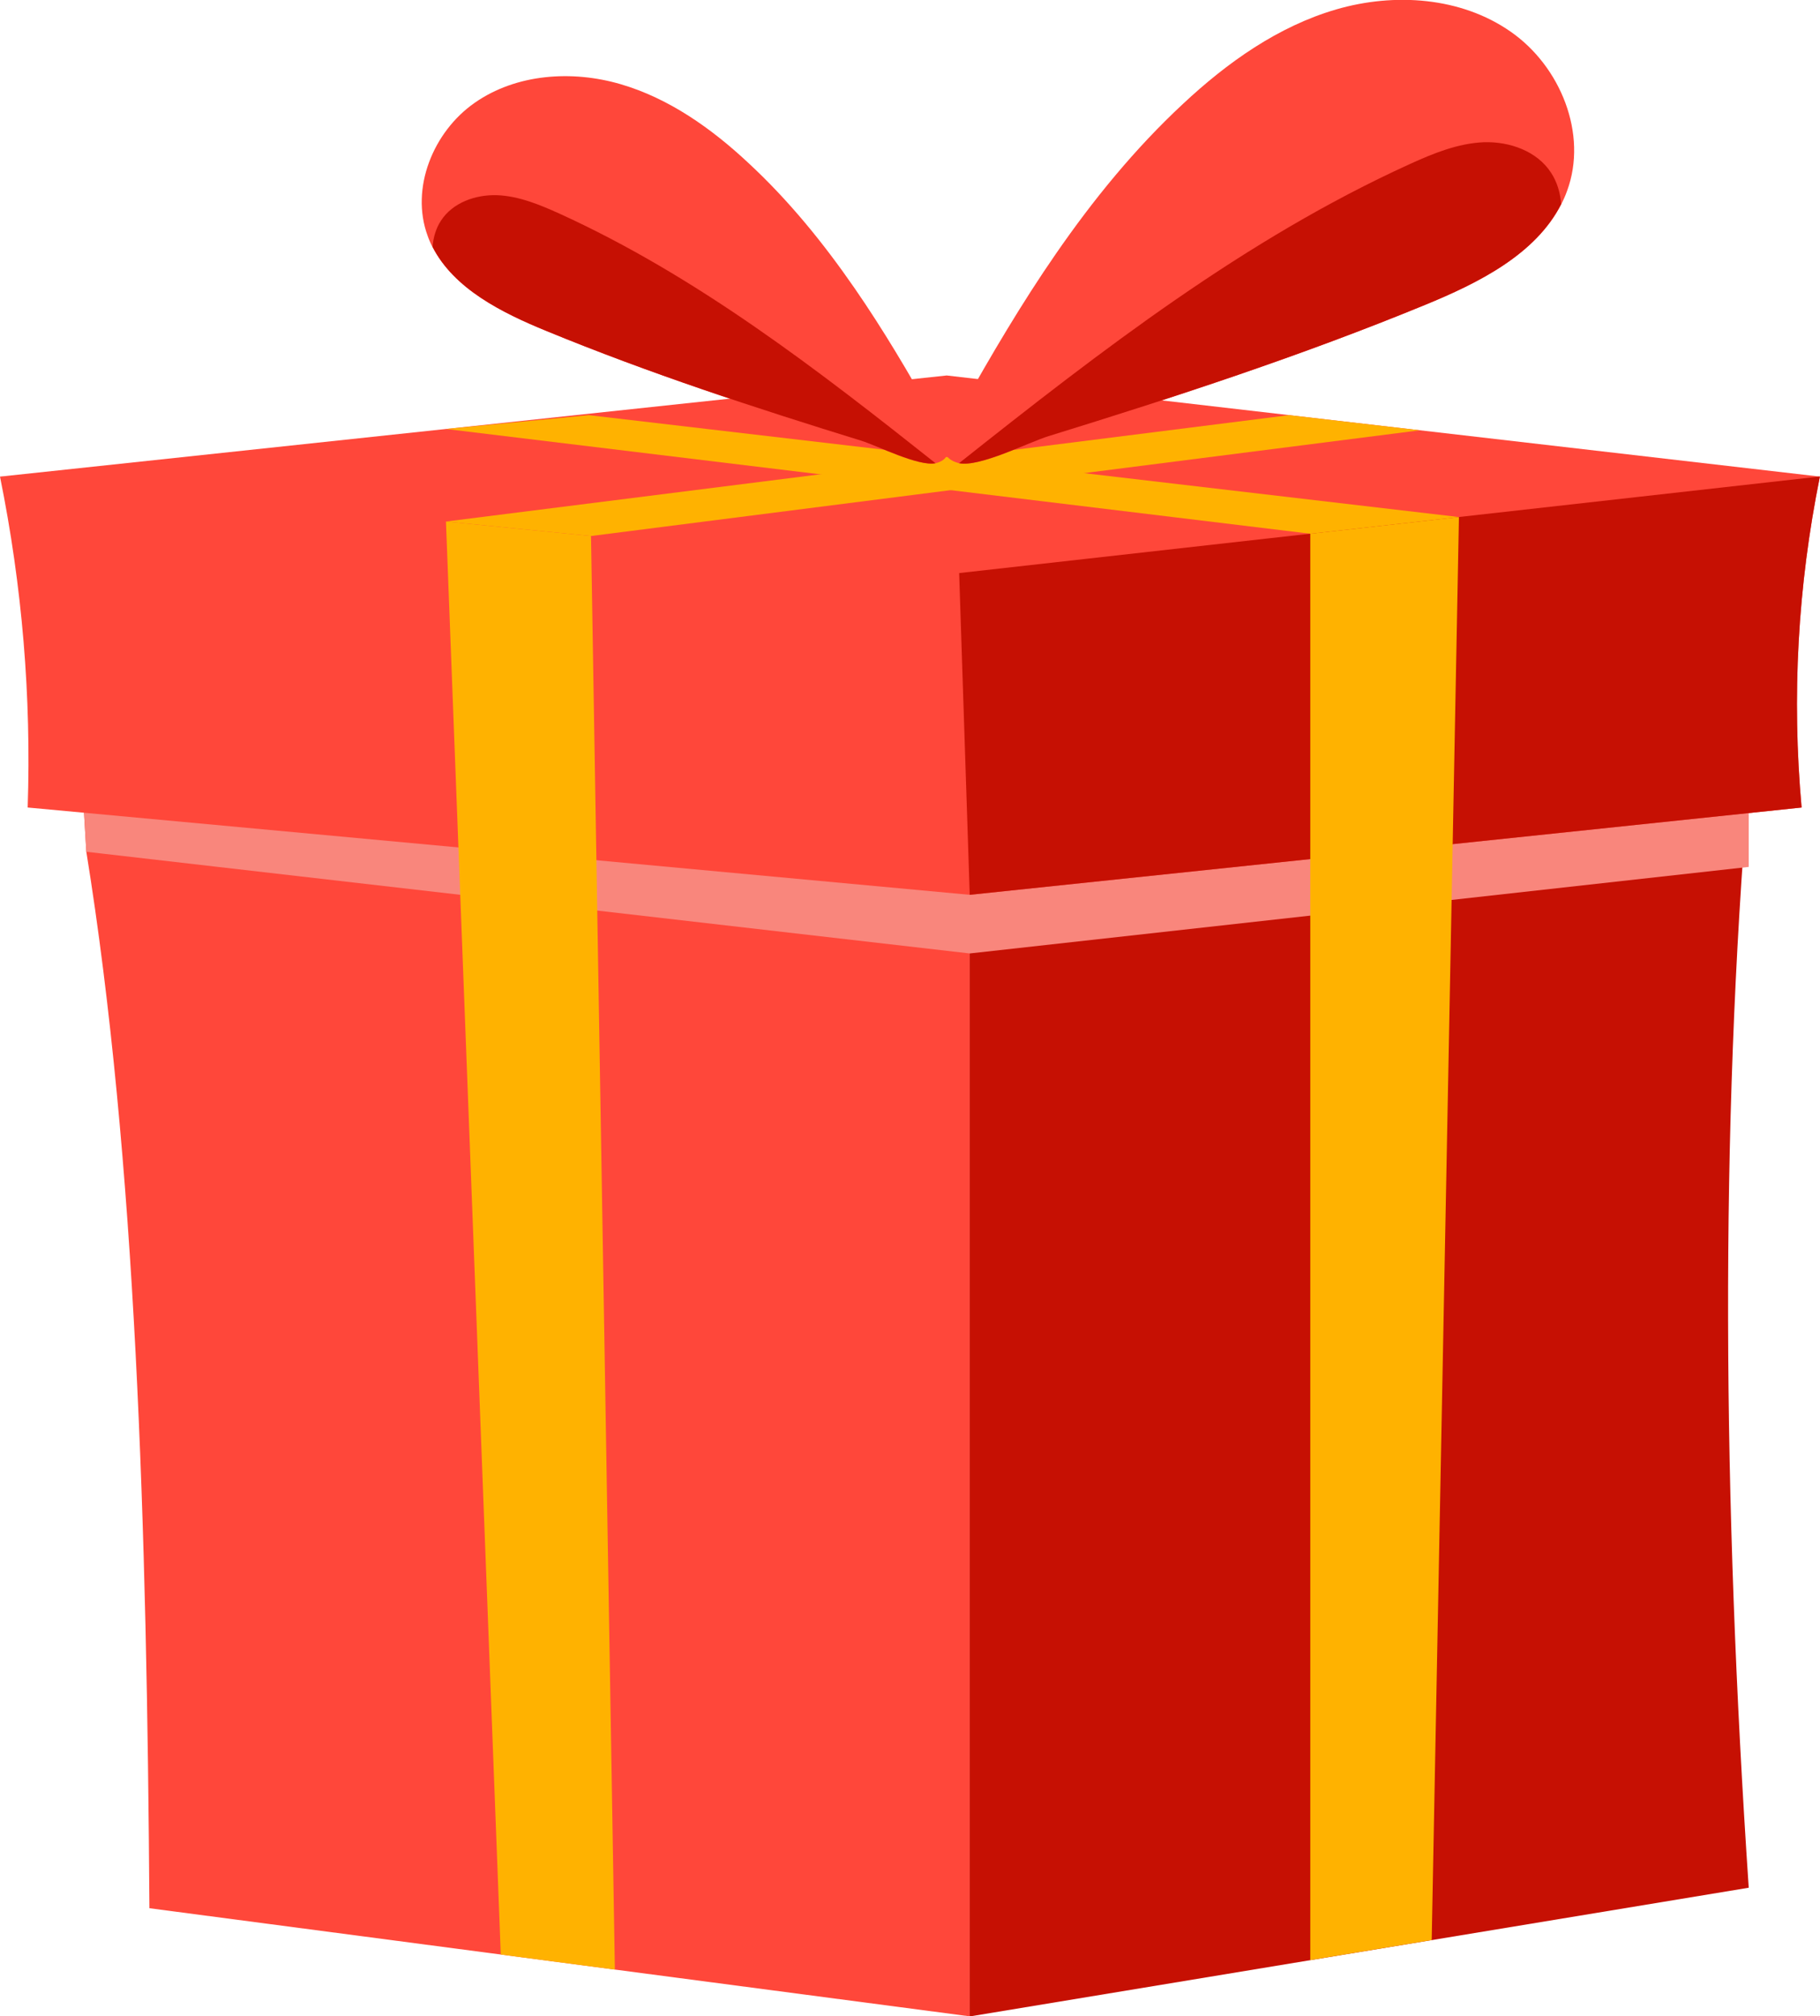 <?xml version="1.0" encoding="UTF-8"?>
<svg xmlns="http://www.w3.org/2000/svg" viewBox="0 0 167 185">
  <defs>
    <style>
      .cls-1 {
        fill: #ff473a;
      }

      .cls-2 {
        fill: #ffb200;
      }

      .cls-3 {
        fill: #f9867c;
        mix-blend-mode: multiply;
      }

      .cls-4 {
        fill: #c61003;
      }

      .cls-5 {
        isolation: isolate;
      }
    </style>
  </defs>
  <g class="cls-5">
    <g id="_Слой_2" data-name="Слой 2">
      <g id="_Слой_1-2" data-name="Слой 1">
        <g>
          <g>
            <g>
              <path class="cls-1" d="m88.98,78.31v106.69l-75.27-9.92c-.23-34.95-1.23-68.71-5.79-96.94l-.37-6.32,81.43,6.48Z"/>
              <path class="cls-4" d="m160.46,71.83c-2.66,31.91-2.39,65.88,0,101.37l-71.48,11.81v-106.69l71.48-6.48Z"/>
            </g>
            <polygon class="cls-3" points="160.46 71.83 160.46 79.54 88.98 87.48 7.92 78.15 7.54 71.83 88.98 78.31 160.46 71.83"/>
            <g>
              <polygon class="cls-1" points="0 43.73 86.87 34.45 167 43.73 86.03 58.07 0 43.73"/>
              <g>
                <path class="cls-1" d="m165.31,74.09l-76.33,8.01L2.54,74.09c.34-10.17-.5-20.29-2.54-30.36l88.01,8.86,78.98-8.86c-2.04,10.08-2.59,20.21-1.68,30.36Z"/>
                <path class="cls-4" d="m165.31,74.09l-76.33,8.01-.97-29.52,78.98-8.86c-2.04,10.08-2.59,20.21-1.68,30.36Z"/>
              </g>
            </g>
          </g>
          <g>
            <g>
              <g>
                <polygon class="cls-2" points="40.92 47.85 54.23 49.18 56.42 180.71 45.95 179.33 40.92 47.85"/>
                <polygon class="cls-2" points="40.92 47.85 118.28 38.09 130.28 39.48 54.23 49.18 40.92 47.85"/>
              </g>
              <g>
                <polygon class="cls-2" points="120.23 48.97 120.23 179.84 131.37 178 133.87 47.44 120.23 48.97"/>
                <polygon class="cls-2" points="133.87 47.44 54.03 38.09 40.92 39.36 120.23 48.97 133.87 47.44"/>
              </g>
            </g>
            <g>
              <g>
                <path class="cls-1" d="m85.94,42.49s-.06.01-.1.01c-1.56.32-5.35-1.61-6.84-2.07-9.74-3.01-19.43-6.18-28.86-10.06-4.1-1.68-8.48-3.86-10.46-7.72-.17-.32-.32-.66-.44-1.01-1.61-4.36.51-9.56,4.32-12.21,3.81-2.66,8.91-3.01,13.37-1.71,4.46,1.3,8.36,4.07,11.75,7.24,3.7,3.43,6.88,7.35,9.74,11.49,2.62,3.79,4.97,7.77,7.21,11.78.66,1.19,2.51,3.64.3,4.25Z"/>
                <path class="cls-4" d="m85.85,42.5c-1.56.32-5.35-1.61-6.84-2.07-9.74-3.01-19.43-6.18-28.86-10.06-4.1-1.68-8.48-3.86-10.46-7.72.07-.86.3-1.68.77-2.4,1.08-1.67,3.19-2.41,5.17-2.34,1.97.08,3.86.86,5.66,1.67,12.62,5.74,23.68,14.3,34.55,22.92Z"/>
              </g>
              <g>
                <path class="cls-1" d="m87.9,42.48s.07.02.12.02c1.87.38,6.41-1.93,8.19-2.48,11.66-3.6,23.26-7.4,34.54-12.04,4.9-2.01,10.15-4.62,12.51-9.25.2-.38.38-.79.53-1.21,1.93-5.22-.61-11.44-5.17-14.61-4.56-3.19-10.67-3.6-16-2.05-5.33,1.55-10.01,4.87-14.07,8.67-4.42,4.11-8.24,8.8-11.66,13.75-3.14,4.54-5.94,9.3-8.63,14.1-.79,1.42-3,4.36-.36,5.09Z"/>
                <path class="cls-4" d="m88.01,42.5c1.87.38,6.41-1.93,8.19-2.48,11.66-3.6,23.26-7.4,34.54-12.04,4.9-2.01,10.15-4.62,12.51-9.25-.08-1.02-.36-2.01-.92-2.87-1.29-2-3.81-2.89-6.19-2.81-2.36.1-4.62,1.02-6.77,2-15.11,6.87-28.35,17.12-41.36,27.44Z"/>
              </g>
            </g>
          </g>
        </g>
      </g>
    </g>
  </g>
</svg>